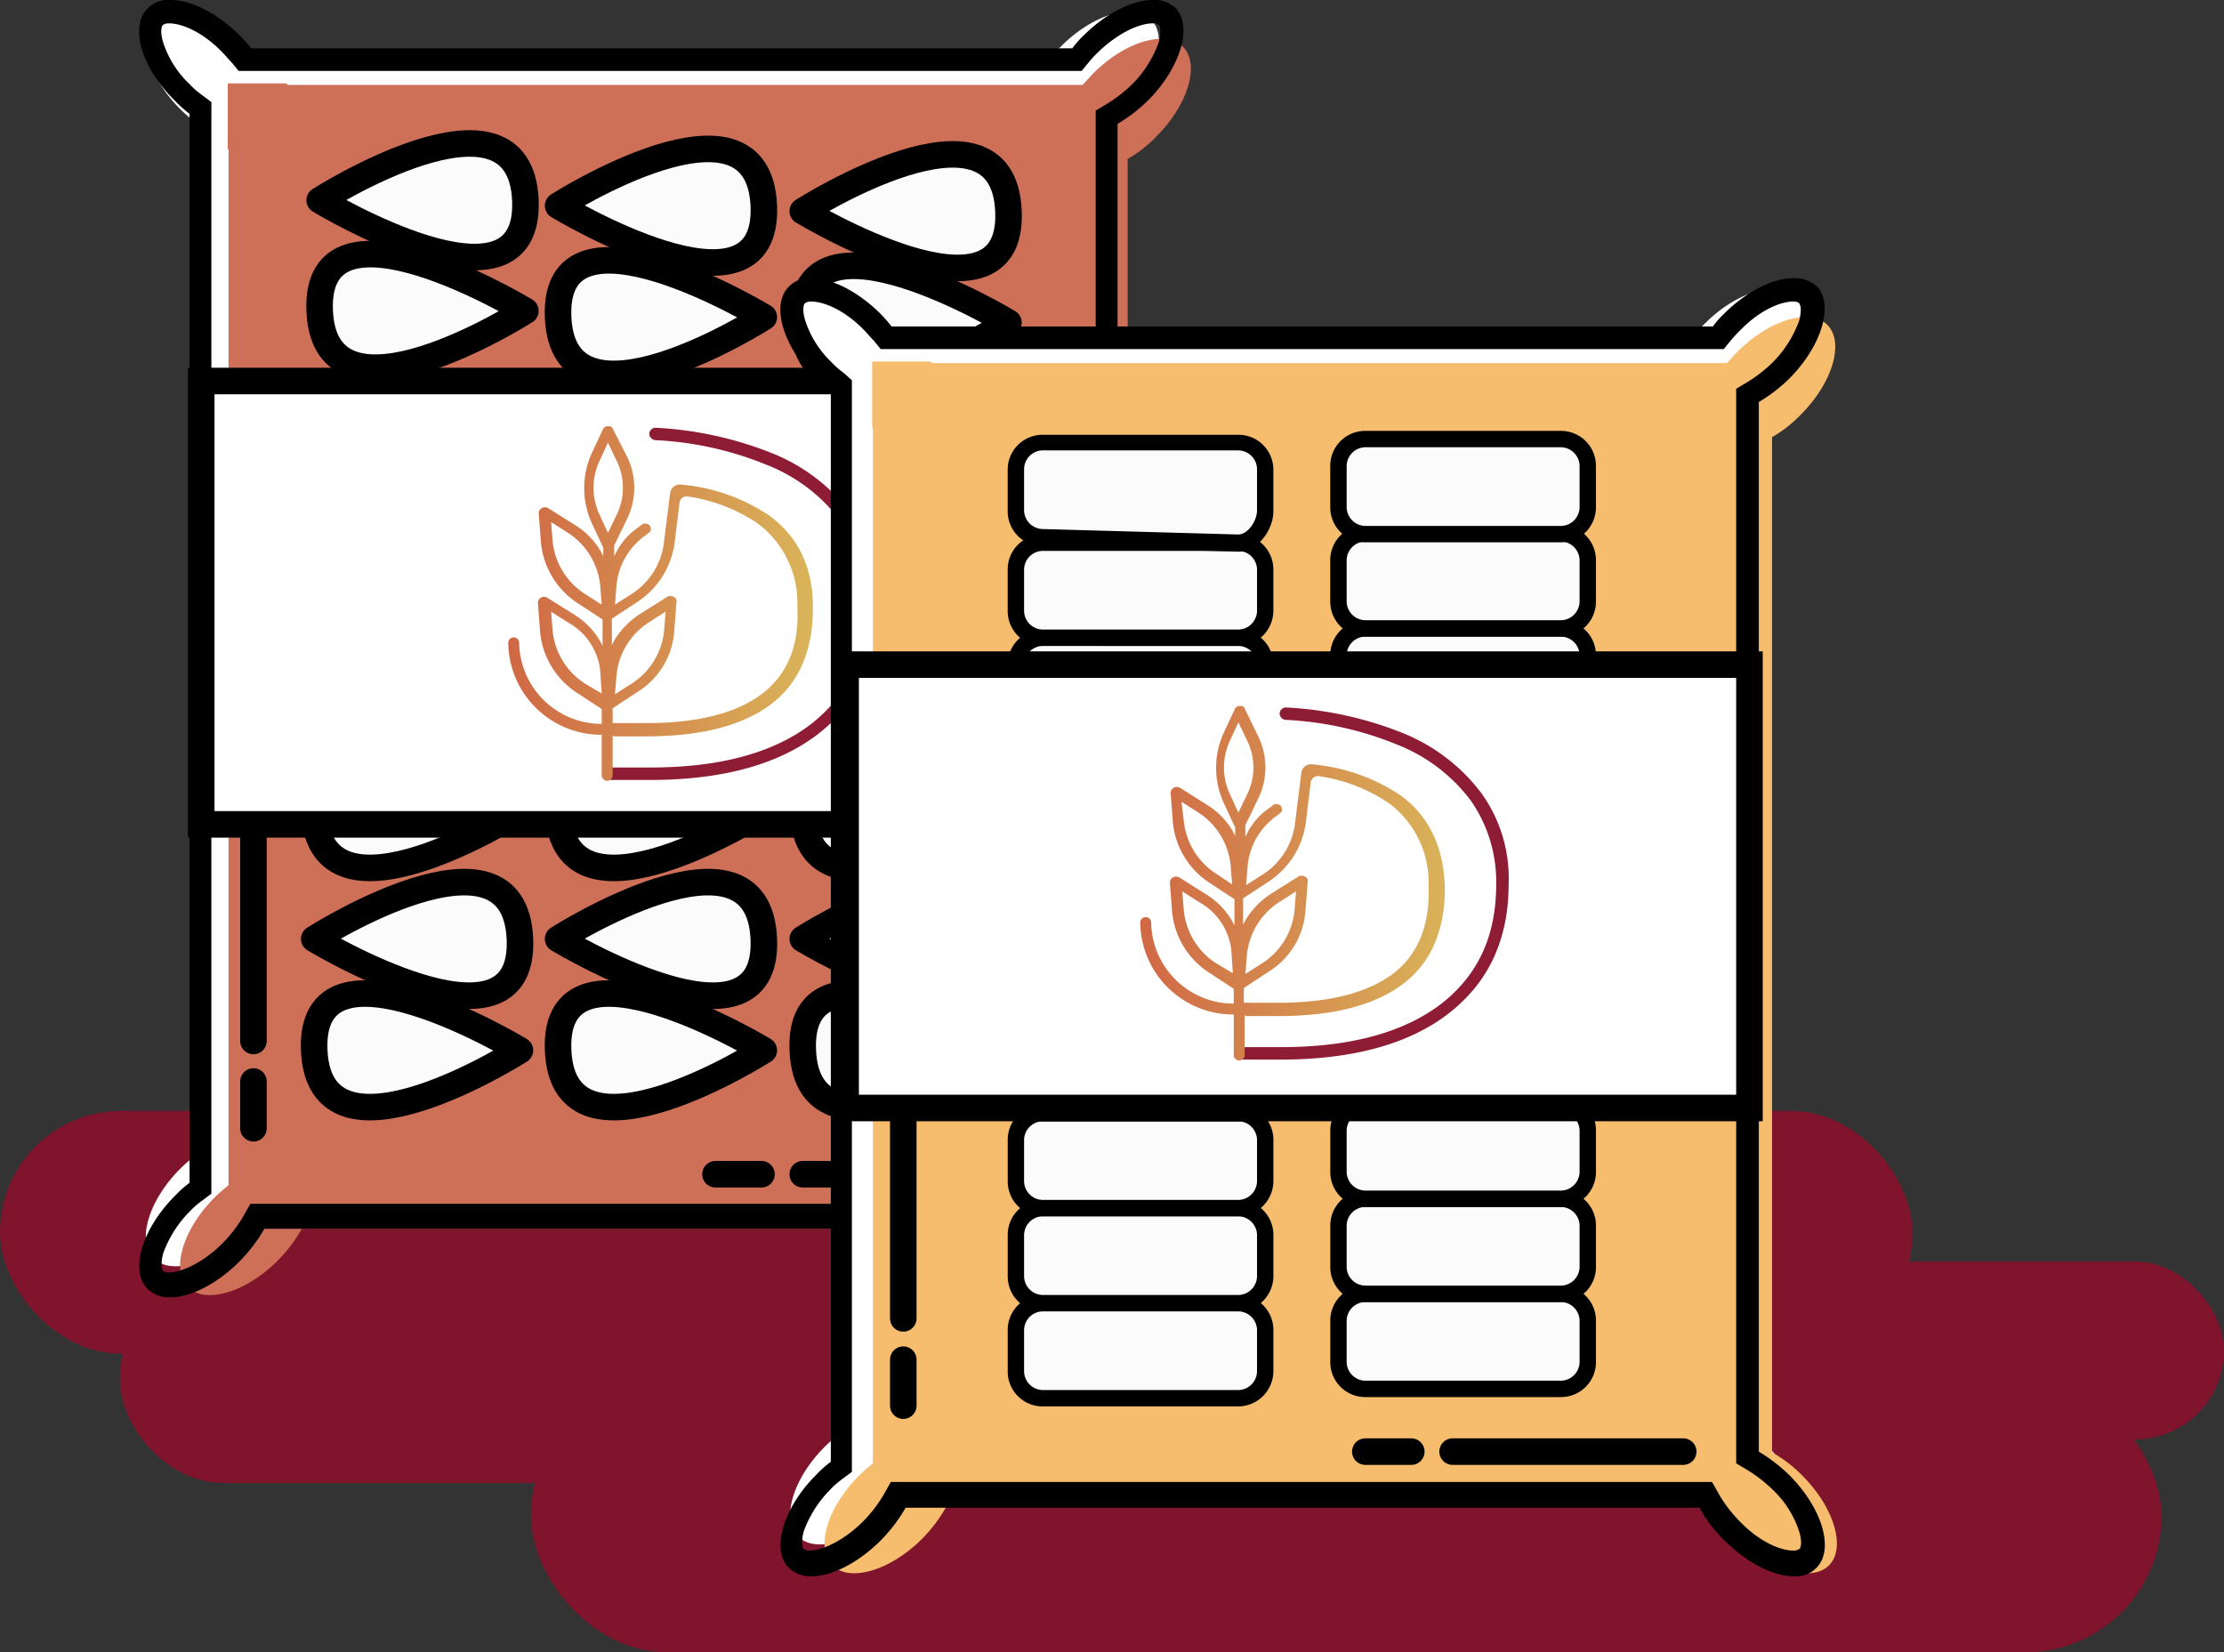 <svg xmlns="http://www.w3.org/2000/svg" xmlns:xlink="http://www.w3.org/1999/xlink" width="251.355" height="186.742" viewBox="0 0 251.355 186.742"><rect x="0" y="0" width="251.355" height="186.742" fill="#333333" stroke="none"/><defs><linearGradient id="a" x1="0.005" y1="0.497" x2="1.001" y2="0.497" gradientUnits="objectBoundingBox"><stop offset="0" stop-color="#d06845"/><stop offset="1" stop-color="#dab55a"/></linearGradient><linearGradient id="b" x1="0.001" y1="0.497" x2="0.998" y2="0.497" xlink:href="#a"/></defs><g transform="translate(-120 -3004.001)"><g transform="translate(120 3129.381)"><rect width="216.143" height="27.443" rx="13.722" transform="translate(0 0.172)" fill="#80142c"/><rect width="197.268" height="23.394" rx="11.697" transform="translate(13.548 18.828)" fill="#80142c"/><rect width="184.294" height="30.837" rx="15.419" transform="translate(60.001 30.525)" fill="#80142c"/><rect width="116.736" height="20.084" rx="10.042" transform="translate(55.795 0)" fill="#80142c"/><rect width="120.874" height="20.084" rx="10.042" transform="translate(130.482 17.205)" fill="#80142c"/></g><g transform="translate(135.722 3004.001)"><g transform="translate(0.759 1.31)"><path d="M116.616,136.37c3.611,3.611,4.931,8.19,2.994,10.127s-6.517.616-10.127-2.994a16.948,16.948,0,0,1-2.73-3.611H19.836a14.455,14.455,0,0,1-2.73,3.611c-3.611,3.611-8.19,4.931-10.127,2.994s-.616-6.517,2.994-10.127c.528-.528,1.057-.969,1.585-1.409V18.015c-.528-.44-1.057-.881-1.585-1.409C6.363,13,5.042,8.417,7.067,6.479,9,4.542,13.584,5.863,17.194,9.473c.44.44.793.881,1.233,1.321h89.911a16.907,16.907,0,0,1,1.233-1.321c3.611-3.611,8.19-4.931,10.127-2.994S120.315,13,116.7,16.606a16.511,16.511,0,0,1-3.258,2.554V133.9A18.3,18.3,0,0,1,116.616,136.37Z" transform="translate(-6.088 -5.588)" fill="#fff"/></g><path d="M117.582,137.4V22.66a14.307,14.307,0,0,0,3.258-2.554c3.611-3.611,4.931-8.19,2.994-10.127s-6.517-.616-10.127,2.994c-.44.44-.793.881-1.233,1.321H22.651l-.176-.176h-6.6v7.4l.088.088V138.637c-.528.44-1.057.881-1.585,1.409-3.611,3.611-4.931,8.19-2.994,10.127s6.517.616,10.127-2.994a16.949,16.949,0,0,0,2.73-3.611h86.917a14.456,14.456,0,0,0,2.73,3.611c3.611,3.611,8.19,4.931,10.127,2.994s.616-6.517-2.994-10.127A14.976,14.976,0,0,0,117.582,137.4Z" transform="translate(-5.855 -4.695)" fill="#ce7058"/><g transform="translate(0 0)"><path d="M119.772,6.742a1.138,1.138,0,0,1,.7.176c.176.176.264.881,0,1.937a12.935,12.935,0,0,1-2.994,4.755,16.288,16.288,0,0,1-2.818,2.2l-1.321.793V138.042l1.321.793a16.287,16.287,0,0,1,2.818,2.2,11.314,11.314,0,0,1,2.994,4.755c.352,1.145.176,1.849,0,1.937a1.138,1.138,0,0,1-.7.176c-1.409,0-3.787-.969-5.988-3.258a15.234,15.234,0,0,1-2.378-3.082l-.793-1.409H17.8L17,141.564a15.233,15.233,0,0,1-2.378,3.082c-2.2,2.2-4.667,3.258-5.988,3.258a1.138,1.138,0,0,1-.7-.176c-.176-.176-.264-.881,0-1.937a12.935,12.935,0,0,1,2.994-4.755,9.426,9.426,0,0,1,1.409-1.233l1.057-.793V15.636l-1.057-.793a9.426,9.426,0,0,1-1.409-1.233A11.314,11.314,0,0,1,7.933,8.855c-.352-1.145-.176-1.849,0-1.937a1.138,1.138,0,0,1,.7-.176c1.409,0,3.787.969,5.988,3.258.352.352.7.793,1.057,1.145l.793.969h95.283l.793-.969A13.545,13.545,0,0,1,113.607,10c2.378-2.29,4.755-3.258,6.164-3.258m0-2.642c-2.29,0-5.284,1.5-7.838,4.051A9.426,9.426,0,0,0,110.7,9.56H17.884a17.633,17.633,0,0,0-1.233-1.409C14.1,5.6,11.1,4.1,8.814,4.1a3.275,3.275,0,0,0-2.642.969c-2.025,2.025-.7,6.693,3.082,10.391a13.536,13.536,0,0,0,1.673,1.5V137.778a12.807,12.807,0,0,0-1.673,1.5c-3.7,3.7-5.108,8.454-3.082,10.479a3.523,3.523,0,0,0,2.554.969c2.29,0,5.284-1.5,7.837-4.051a17.914,17.914,0,0,0,2.818-3.7h89.735a15.28,15.28,0,0,0,2.818,3.7c2.554,2.554,5.548,4.051,7.838,4.051a3.2,3.2,0,0,0,2.554-.969c2.025-2.025.7-6.693-3.082-10.479a18.851,18.851,0,0,0-3.434-2.642V18.1a17.958,17.958,0,0,0,3.434-2.642c3.7-3.7,5.108-8.454,3.082-10.479a3.474,3.474,0,0,0-2.554-.881Z" transform="translate(-5.226 -4.1)"/><g transform="translate(12.922 91.496)"><line y2="26.154" fill="none" stroke="#000" stroke-linecap="round" stroke-linejoin="round" stroke-miterlimit="10" stroke-width="3"/></g><line y2="5.284" transform="translate(12.922 122.23)" stroke-width="3" stroke="#000" stroke-linecap="round" stroke-linejoin="round" stroke-miterlimit="10" fill="none"/><g transform="translate(75.005 132.709)"><line x1="26.066" fill="none" stroke="#000" stroke-linecap="round" stroke-linejoin="round" stroke-miterlimit="10" stroke-width="3"/></g><line x1="5.196" transform="translate(65.142 132.709)" stroke-width="3" stroke="#000" stroke-linecap="round" stroke-linejoin="round" stroke-miterlimit="10" fill="none"/><g transform="translate(19.779 16.213)"><path d="M50.947,107.33s-23.865-14.442-23.248,0S50.947,107.33,50.947,107.33Z" transform="translate(-27.687 -31.871)" fill="#fbfbfb" stroke="#000" stroke-linecap="round" stroke-linejoin="round" stroke-miterlimit="10" stroke-width="3"/><path d="M50.948,93.13c-.616-14.442-23.248,0-23.248,0s23.865,14.442,23.248,0" transform="translate(-27.688 -30.175)" fill="#fbfbfb" stroke="#000" stroke-linecap="round" stroke-linejoin="round" stroke-miterlimit="10" stroke-width="3"/><path d="M50.947,138.03s-23.865-14.442-23.248,0S50.947,138.03,50.947,138.03Z" transform="translate(-27.687 -35.536)" fill="#fbfbfb" stroke="#000" stroke-linecap="round" stroke-linejoin="round" stroke-miterlimit="10" stroke-width="3"/><path d="M50.948,123.73c-.616-14.442-23.248,0-23.248,0s23.865,14.442,23.248,0" transform="translate(-27.688 -33.829)" fill="#fbfbfb" stroke="#000" stroke-linecap="round" stroke-linejoin="round" stroke-miterlimit="10" stroke-width="3"/><path d="M50.947,73.83s-23.865-14.442-23.248,0S50.947,73.83,50.947,73.83Z" transform="translate(-27.687 -27.871)" fill="#fbfbfb" stroke="#000" stroke-linecap="round" stroke-linejoin="round" stroke-miterlimit="10" stroke-width="3"/><path d="M50.948,59.53c-.616-14.442-23.248,0-23.248,0s23.865,14.442,23.248,0" transform="translate(-27.688 -26.164)" fill="#fbfbfb" stroke="#000" stroke-linecap="round" stroke-linejoin="round" stroke-miterlimit="10" stroke-width="3"/><path d="M51.647,43.13s-23.865-14.442-23.248,0S51.647,43.13,51.647,43.13Z" transform="translate(-27.77 -24.206)" fill="#fbfbfb" stroke="#000" stroke-linecap="round" stroke-linejoin="round" stroke-miterlimit="10" stroke-width="3"/><path d="M51.648,28.93c-.616-14.442-23.248,0-23.248,0s23.865,14.442,23.248,0" transform="translate(-27.772 -22.511)" fill="#fbfbfb" stroke="#000" stroke-linecap="round" stroke-linejoin="round" stroke-miterlimit="10" stroke-width="3"/><g transform="translate(27.563 0.616)"><path d="M82.247,107.33S58.382,92.888,59,107.33,82.247,107.33,82.247,107.33Z" transform="translate(-58.987 -32.487)" fill="#fbfbfb" stroke="#000" stroke-linecap="round" stroke-linejoin="round" stroke-miterlimit="10" stroke-width="3"/><path d="M82.248,93.13c-.616-14.442-23.248,0-23.248,0s23.865,14.442,23.248,0" transform="translate(-58.988 -30.792)" fill="#fbfbfb" stroke="#000" stroke-linecap="round" stroke-linejoin="round" stroke-miterlimit="10" stroke-width="3"/><path d="M82.247,138.03s-23.865-14.442-23.248,0S82.247,138.03,82.247,138.03Z" transform="translate(-58.987 -36.152)" fill="#fbfbfb" stroke="#000" stroke-linecap="round" stroke-linejoin="round" stroke-miterlimit="10" stroke-width="3"/><path d="M82.248,123.73c-.616-14.442-23.248,0-23.248,0s23.865,14.442,23.248,0" transform="translate(-58.988 -34.445)" fill="#fbfbfb" stroke="#000" stroke-linecap="round" stroke-linejoin="round" stroke-miterlimit="10" stroke-width="3"/><path d="M82.247,73.83S58.382,59.388,59,73.83,82.247,73.83,82.247,73.83Z" transform="translate(-58.987 -28.488)" fill="#fbfbfb" stroke="#000" stroke-linecap="round" stroke-linejoin="round" stroke-miterlimit="10" stroke-width="3"/><path d="M82.248,59.53c-.616-14.442-23.248,0-23.248,0s23.865,14.442,23.248,0" transform="translate(-58.988 -26.781)" fill="#fbfbfb" stroke="#000" stroke-linecap="round" stroke-linejoin="round" stroke-miterlimit="10" stroke-width="3"/><path d="M82.247,43.93S58.382,29.488,59,43.93,82.247,43.93,82.247,43.93Z" transform="translate(-58.987 -24.918)" fill="#fbfbfb" stroke="#000" stroke-linecap="round" stroke-linejoin="round" stroke-miterlimit="10" stroke-width="3"/><path d="M82.248,29.63c-.616-14.442-23.248,0-23.248,0s23.865,14.442,23.248,0" transform="translate(-58.988 -23.211)" fill="#fbfbfb" stroke="#000" stroke-linecap="round" stroke-linejoin="round" stroke-miterlimit="10" stroke-width="3"/></g><g transform="translate(55.215 1.233)"><path d="M113.647,107.33s-23.865-14.442-23.248,0S113.647,107.33,113.647,107.33Z" transform="translate(-90.387 -33.104)" fill="#fbfbfb" stroke="#000" stroke-linecap="round" stroke-linejoin="round" stroke-miterlimit="10" stroke-width="3"/><path d="M113.648,93.13c-.616-14.442-23.248,0-23.248,0s23.865,14.442,23.248,0" transform="translate(-90.388 -31.408)" fill="#fbfbfb" stroke="#000" stroke-linecap="round" stroke-linejoin="round" stroke-miterlimit="10" stroke-width="3"/><path d="M113.647,138.03s-23.865-14.442-23.248,0S113.647,138.03,113.647,138.03Z" transform="translate(-90.387 -36.769)" fill="#fbfbfb" stroke="#000" stroke-linecap="round" stroke-linejoin="round" stroke-miterlimit="10" stroke-width="3"/><path d="M113.648,123.73c-.616-14.442-23.248,0-23.248,0s23.865,14.442,23.248,0" transform="translate(-90.388 -35.061)" fill="#fbfbfb" stroke="#000" stroke-linecap="round" stroke-linejoin="round" stroke-miterlimit="10" stroke-width="3"/><path d="M113.647,73.83s-23.865-14.442-23.248,0S113.647,73.83,113.647,73.83Z" transform="translate(-90.387 -29.104)" fill="#fbfbfb" stroke="#000" stroke-linecap="round" stroke-linejoin="round" stroke-miterlimit="10" stroke-width="3"/><path d="M113.648,59.53c-.616-14.442-23.248,0-23.248,0s23.865,14.442,23.248,0" transform="translate(-90.388 -27.397)" fill="#fbfbfb" stroke="#000" stroke-linecap="round" stroke-linejoin="round" stroke-miterlimit="10" stroke-width="3"/><path d="M113.647,44.63s-23.865-14.442-23.248,0S113.647,44.63,113.647,44.63Z" transform="translate(-90.387 -25.618)" fill="#fbfbfb" stroke="#000" stroke-linecap="round" stroke-linejoin="round" stroke-miterlimit="10" stroke-width="3"/><path d="M113.648,30.33c-.616-14.442-23.248,0-23.248,0s23.865,14.442,23.248,0" transform="translate(-90.388 -23.911)" fill="#fbfbfb" stroke="#000" stroke-linecap="round" stroke-linejoin="round" stroke-miterlimit="10" stroke-width="3"/></g></g><g transform="translate(7.022 43.062)"><rect width="102.152" height="50.107" fill="#fff" stroke="#000" stroke-width="3"/><g transform="translate(34.696 5.108)"><path d="M92.828,68.687a20.9,20.9,0,0,0-9.07-6.869A41.121,41.121,0,0,0,70.812,59a.719.719,0,0,0-.793.7.758.758,0,0,0,.7.7,37.841,37.841,0,0,1,12.417,2.73,19.193,19.193,0,0,1,8.454,6.34A16.012,16.012,0,0,1,94.5,78.99c0,5.812-2.025,10.215-6.164,13.473-4.227,3.258-10.3,4.931-18.141,4.931H65l.44,1.409h4.667c8.19,0,14.618-1.761,19.109-5.284s6.693-8.366,6.693-14.53a17.591,17.591,0,0,0-3.082-10.3" transform="translate(-54.08 -58.824)" fill="#8f1c35"/><path d="M82.013,68.839A21.124,21.124,0,0,0,72.15,65.4a1.1,1.1,0,0,0-1.233.881l-.088.616-.616,4.931a8.046,8.046,0,0,1-3.611,5.9l-1.937,1.233.176-2.2a7.771,7.771,0,0,1,2.73-5.2c.264-.264.616-.44.881-.7a.472.472,0,0,0,.264-.352.794.794,0,0,0-.088-.44.628.628,0,0,0-.528-.264c-.176,0-.264,0-.352.088l-1.057.793a7.841,7.841,0,0,0-1.849,2.29l-.264.528V72.273l1.409-2.906a8.021,8.021,0,0,0,0-7.221L64.4,59.064c-.088-.264-.352-.264-.528-.264a.628.628,0,0,0-.528.264l-1.233,2.642a9.529,9.529,0,0,0,0,8.19l1.233,2.642v.969l-.264-.528a8.612,8.612,0,0,0-2.906-2.994l-3.082-1.937a.749.749,0,0,0-.7,0,.724.724,0,0,0-.352.528l.264,3.434a9.213,9.213,0,0,0,4.139,6.781l2.818,1.849v2.994l-.264-.528a8.612,8.612,0,0,0-2.906-2.994L57,78.174a.749.749,0,0,0-.7,0,.724.724,0,0,0-.352.528l.264,3.434a9.213,9.213,0,0,0,4.139,6.781l2.818,1.849V92.44h-.176a9.324,9.324,0,0,1-9.158-9.158.616.616,0,1,0-1.233,0A10.525,10.525,0,0,0,62.991,93.672h.176v4.579a.616.616,0,0,0,1.233,0V93.761h.088v.088h3.787c6.164,0,10.832-1.233,14-3.611s4.755-6.076,4.755-10.744c.088-4.667-1.673-8.278-5.02-10.655M61.23,77.733a8.046,8.046,0,0,1-3.611-5.9l-.176-2.2,1.937,1.233a8.046,8.046,0,0,1,3.611,5.9l.176,2.2Zm0,10.127a8.046,8.046,0,0,1-3.611-5.9l-.176-2.2,1.937,1.233a7.114,7.114,0,0,1,3.611,5.372l.176,2.642Zm2.642-17L62.9,68.751a7.117,7.117,0,0,1,0-5.988l.969-2.113.969,2.025a6.9,6.9,0,0,1,0,6.164ZM81.22,89.093c-2.818,2.113-7.133,3.258-12.945,3.258H64.4V90.678l2.818-1.849a8.815,8.815,0,0,0,4.139-6.781l.264-3.434a.483.483,0,0,0-.352-.528C71.181,78,71.093,78,70.917,78s-.264,0-.352.088l-3.082,1.937a9.406,9.406,0,0,0-2.906,2.994l-.264.528V80.551L67.13,78.7a9.5,9.5,0,0,0,4.315-7.045l.528-4.315a.846.846,0,0,1,.793-.616,18.89,18.89,0,0,1,7.926,2.994,11.151,11.151,0,0,1,4.579,9.511c.264,4.491-1.233,7.749-4.051,9.863m-16.556,0,.176-2.2a8.046,8.046,0,0,1,3.611-5.9l1.937-1.233-.176,2.2a8.046,8.046,0,0,1-3.611,5.9Z" transform="translate(-52.6 -58.8)" fill="url(#a)"/></g></g></g><g transform="translate(72.475 31.438)"><path d="M199.316,172.058c3.611,3.611,4.931,8.19,2.994,10.127s-6.517.616-10.127-2.994a16.948,16.948,0,0,1-2.73-3.611H102.536a14.455,14.455,0,0,1-2.73,3.611c-3.611,3.611-8.19,4.931-10.127,2.994s-.616-6.517,2.994-10.127c.528-.528,1.057-.969,1.585-1.409V53.615c-.528-.44-1.057-.881-1.585-1.409-3.611-3.611-4.931-8.19-2.994-10.127s6.517-.616,10.127,2.994c.44.44.793.881,1.233,1.321H190.95a16.907,16.907,0,0,1,1.233-1.321c3.611-3.611,8.19-4.931,10.127-2.994s.616,6.517-2.994,10.127a16.511,16.511,0,0,1-3.258,2.554V169.5A16.511,16.511,0,0,1,199.316,172.058Z" transform="translate(-87.677 -39.966)" fill="#fff"/><path d="M200.282,173.1V58.36a14.307,14.307,0,0,0,3.258-2.554c3.611-3.611,4.931-8.19,2.994-10.127s-6.517-.616-10.127,2.994c-.44.44-.793.881-1.233,1.321H105.351l-.176-.176h-6.6v7.4l.088.088V174.337c-.528.44-1.057.881-1.585,1.409-3.611,3.611-4.931,8.19-2.994,10.127s6.517.616,10.127-2.994a16.949,16.949,0,0,0,2.73-3.611h86.917a14.456,14.456,0,0,0,2.73,3.611c3.611,3.611,8.19,4.931,10.127,2.994s.616-6.517-2.994-10.127A14.976,14.976,0,0,0,200.282,173.1Z" transform="translate(-88.202 -40.395)" fill="#f6bd6e"/><path d="M201.984,42.442a1.138,1.138,0,0,1,.7.176c.176.176.264.881,0,1.937a12.935,12.935,0,0,1-2.994,4.755,16.288,16.288,0,0,1-2.818,2.2l-1.321.793V173.742l1.321.793a16.285,16.285,0,0,1,2.818,2.2,11.314,11.314,0,0,1,2.994,4.755c.352,1.145.176,1.849,0,1.937a1.138,1.138,0,0,1-.7.176c-1.409,0-3.787-.969-5.988-3.258a15.233,15.233,0,0,1-2.378-3.082l-.793-1.409H100.008l-.793,1.409a15.233,15.233,0,0,1-2.378,3.082c-2.2,2.2-4.667,3.258-5.988,3.258a1.138,1.138,0,0,1-.7-.176c-.176-.176-.264-.881,0-1.937a12.935,12.935,0,0,1,2.994-4.755,9.425,9.425,0,0,1,1.409-1.233l1.057-.793V51.336l-.881-.793a9.426,9.426,0,0,1-1.409-1.233,11.314,11.314,0,0,1-2.994-4.755c-.352-1.145-.176-1.849,0-1.937a1.138,1.138,0,0,1,.7-.176c1.409,0,3.787.969,5.988,3.258.352.352.7.793,1.057,1.145l.793.969h95.283l.793-.969A13.544,13.544,0,0,1,196,45.7c2.2-2.29,4.579-3.258,5.988-3.258m0-2.642c-2.29,0-5.284,1.5-7.837,4.051a9.426,9.426,0,0,0-1.233,1.409H100.1a17.634,17.634,0,0,0-1.233-1.409C96.309,41.3,93.315,39.8,91.026,39.8a3.2,3.2,0,0,0-2.554.969c-2.025,2.025-.7,6.693,3.082,10.479a13.537,13.537,0,0,0,1.673,1.5V173.566a12.808,12.808,0,0,0-1.673,1.5c-3.7,3.7-5.108,8.454-3.082,10.479a3.523,3.523,0,0,0,2.554.969c2.29,0,5.284-1.5,7.838-4.051a17.914,17.914,0,0,0,2.818-3.7h89.735a15.28,15.28,0,0,0,2.818,3.7c2.554,2.554,5.548,4.051,7.837,4.051a3.2,3.2,0,0,0,2.554-.969c2.025-2.025.7-6.693-3.082-10.479a18.851,18.851,0,0,0-3.434-2.642V53.8a17.958,17.958,0,0,0,3.434-2.642c3.7-3.7,5.108-8.454,3.082-10.479a3.839,3.839,0,0,0-2.642-.881Z" transform="translate(-87.526 -39.8)"/><g transform="translate(25.691 114.921)"><path d="M141.665,182.055H122.027a4.228,4.228,0,0,1-4.227-4.227v-2.2a4.228,4.228,0,0,1,4.227-4.227h19.638a4.228,4.228,0,0,1,4.227,4.227v2.2A4.286,4.286,0,0,1,141.665,182.055Z" transform="translate(-116.831 -170.431)" fill="#fbfbfb"/><path d="M142.766,182.893h-22.1a3.946,3.946,0,0,1-3.963-3.963v-4.667a3.946,3.946,0,0,1,3.963-3.963h22.1a3.946,3.946,0,0,1,3.963,3.963v4.667A4,4,0,0,1,142.766,182.893Zm-22.1-10.744a2.143,2.143,0,0,0-2.113,2.113v4.667a2.143,2.143,0,0,0,2.113,2.113h22.1a2.143,2.143,0,0,0,2.113-2.113v-4.667a2.143,2.143,0,0,0-2.113-2.113Z" transform="translate(-116.7 -170.3)"/></g><g transform="translate(25.691 104.177)"><path d="M141.665,169.855H122.027a4.228,4.228,0,0,1-4.227-4.227v-2.2a4.228,4.228,0,0,1,4.227-4.227h19.638a4.228,4.228,0,0,1,4.227,4.227v2.2A4.286,4.286,0,0,1,141.665,169.855Z" transform="translate(-116.831 -158.231)" fill="#fbfbfb"/><path d="M142.766,170.693h-22.1a3.946,3.946,0,0,1-3.963-3.963v-4.667a3.946,3.946,0,0,1,3.963-3.963h22.1a3.946,3.946,0,0,1,3.963,3.963v4.667A4,4,0,0,1,142.766,170.693Zm-22.1-10.744a2.143,2.143,0,0,0-2.113,2.113v4.667a2.143,2.143,0,0,0,2.113,2.113h22.1a2.143,2.143,0,0,0,2.113-2.113v-4.667a2.143,2.143,0,0,0-2.113-2.113Z" transform="translate(-116.7 -158.1)"/></g><g transform="translate(25.691 93.434)"><path d="M141.665,157.655H122.027a4.228,4.228,0,0,1-4.227-4.227v-2.2A4.228,4.228,0,0,1,122.027,147h19.638a4.228,4.228,0,0,1,4.227,4.227v2.2A4.286,4.286,0,0,1,141.665,157.655Z" transform="translate(-116.831 -146.031)" fill="#fbfbfb"/><path d="M142.766,158.493h-22.1a3.946,3.946,0,0,1-3.963-3.963v-4.667a3.946,3.946,0,0,1,3.963-3.963h22.1a3.946,3.946,0,0,1,3.963,3.963v4.667A4,4,0,0,1,142.766,158.493Zm-22.1-10.744a2.143,2.143,0,0,0-2.113,2.113v4.667a2.143,2.143,0,0,0,2.113,2.113h22.1a2.143,2.143,0,0,0,2.113-2.113v-4.667a2.143,2.143,0,0,0-2.113-2.113Z" transform="translate(-116.7 -145.9)"/></g><g transform="translate(25.691 82.69)"><path d="M141.665,145.455H122.027a4.228,4.228,0,0,1-4.227-4.227v-2.2a4.228,4.228,0,0,1,4.227-4.227h19.638a4.228,4.228,0,0,1,4.227,4.227v2.2A4.286,4.286,0,0,1,141.665,145.455Z" transform="translate(-116.831 -133.831)" fill="#fbfbfb"/><path d="M142.766,146.293h-22.1a3.946,3.946,0,0,1-3.963-3.963v-4.667a3.946,3.946,0,0,1,3.963-3.963h22.1a3.946,3.946,0,0,1,3.963,3.963v4.667A4,4,0,0,1,142.766,146.293Zm-22.1-10.744a2.143,2.143,0,0,0-2.113,2.113v4.667a2.143,2.143,0,0,0,2.113,2.113h22.1a2.143,2.143,0,0,0,2.113-2.113v-4.667a2.143,2.143,0,0,0-2.113-2.113Z" transform="translate(-116.7 -133.7)"/></g><g transform="translate(25.691 71.946)"><path d="M141.665,133.255H122.027a4.228,4.228,0,0,1-4.227-4.227v-2.2a4.228,4.228,0,0,1,4.227-4.227h19.638a4.228,4.228,0,0,1,4.227,4.227v2.2A4.286,4.286,0,0,1,141.665,133.255Z" transform="translate(-116.831 -121.631)" fill="#fbfbfb"/><path d="M142.766,134.093h-22.1a3.946,3.946,0,0,1-3.963-3.963v-4.667a3.946,3.946,0,0,1,3.963-3.963h22.1a3.946,3.946,0,0,1,3.963,3.963v4.667A4,4,0,0,1,142.766,134.093Zm-22.1-10.744a2.143,2.143,0,0,0-2.113,2.113v4.667a2.143,2.143,0,0,0,2.113,2.113h22.1a2.143,2.143,0,0,0,2.113-2.113v-4.667a2.143,2.143,0,0,0-2.113-2.113Z" transform="translate(-116.7 -121.5)"/></g><g transform="translate(25.691 61.203)"><path d="M141.665,121.055H122.027a4.228,4.228,0,0,1-4.227-4.227v-2.2a4.228,4.228,0,0,1,4.227-4.227h19.638a4.228,4.228,0,0,1,4.227,4.227v2.2A4.286,4.286,0,0,1,141.665,121.055Z" transform="translate(-116.831 -109.431)" fill="#fbfbfb"/><path d="M142.766,121.893h-22.1a3.946,3.946,0,0,1-3.963-3.963v-4.667a3.946,3.946,0,0,1,3.963-3.963h22.1a3.946,3.946,0,0,1,3.963,3.963v4.667A4,4,0,0,1,142.766,121.893Zm-22.1-10.744a2.143,2.143,0,0,0-2.113,2.113v4.667a2.143,2.143,0,0,0,2.113,2.113h22.1a2.143,2.143,0,0,0,2.113-2.113v-4.667a2.143,2.143,0,0,0-2.113-2.113Z" transform="translate(-116.7 -109.3)"/></g><g transform="translate(25.691 50.459)"><path d="M141.665,108.855H122.027a4.228,4.228,0,0,1-4.227-4.227v-2.2a4.228,4.228,0,0,1,4.227-4.227h19.638a4.228,4.228,0,0,1,4.227,4.227v2.2A4.286,4.286,0,0,1,141.665,108.855Z" transform="translate(-116.831 -97.231)" fill="#fbfbfb"/><path d="M142.766,109.693h-22.1a3.946,3.946,0,0,1-3.963-3.963v-4.667a3.946,3.946,0,0,1,3.963-3.963h22.1a3.946,3.946,0,0,1,3.963,3.963v4.667A4,4,0,0,1,142.766,109.693Zm-22.1-10.744a2.143,2.143,0,0,0-2.113,2.113v4.667a2.143,2.143,0,0,0,2.113,2.113h22.1a2.143,2.143,0,0,0,2.113-2.113v-4.667a2.143,2.143,0,0,0-2.113-2.113Z" transform="translate(-116.7 -97.1)"/></g><g transform="translate(25.691 39.716)"><path d="M141.665,96.655H122.027a4.228,4.228,0,0,1-4.227-4.227v-2.2A4.228,4.228,0,0,1,122.027,86h19.638a4.228,4.228,0,0,1,4.227,4.227v2.2A4.286,4.286,0,0,1,141.665,96.655Z" transform="translate(-116.831 -85.031)" fill="#fbfbfb"/><path d="M142.766,97.493h-22.1A3.946,3.946,0,0,1,116.7,93.53V88.863a3.946,3.946,0,0,1,3.963-3.963h22.1a3.946,3.946,0,0,1,3.963,3.963V93.53A4,4,0,0,1,142.766,97.493Zm-22.1-10.744a2.143,2.143,0,0,0-2.113,2.113V93.53a2.143,2.143,0,0,0,2.113,2.113h22.1a2.143,2.143,0,0,0,2.113-2.113V88.863a2.143,2.143,0,0,0-2.113-2.113Z" transform="translate(-116.7 -84.9)"/></g><g transform="translate(25.691 28.972)"><path d="M141.665,84.455H122.027a4.228,4.228,0,0,1-4.227-4.227v-2.2a4.228,4.228,0,0,1,4.227-4.227h19.638a4.228,4.228,0,0,1,4.227,4.227v2.2A4.286,4.286,0,0,1,141.665,84.455Z" transform="translate(-116.831 -72.831)" fill="#fbfbfb"/><path d="M142.766,85.293h-22.1A3.946,3.946,0,0,1,116.7,81.33V76.663a3.946,3.946,0,0,1,3.963-3.963h22.1a3.946,3.946,0,0,1,3.963,3.963V81.33A4,4,0,0,1,142.766,85.293Zm-22.1-10.744a2.143,2.143,0,0,0-2.113,2.113V81.33a2.143,2.143,0,0,0,2.113,2.113h22.1a2.143,2.143,0,0,0,2.113-2.113V76.663a2.143,2.143,0,0,0-2.113-2.113Z" transform="translate(-116.7 -72.7)"/></g><g transform="translate(25.691 17.7)"><path d="M142.9,72.272l-22.1-.616a2.969,2.969,0,0,1-2.994-2.994V63.994A2.969,2.969,0,0,1,120.794,61h22.1a2.969,2.969,0,0,1,2.994,2.994v4.667C145.892,70.246,144.571,72.272,142.9,72.272Z" transform="translate(-116.831 -60.031)" fill="#fbfbfb"/><path d="M142.766,73.109h0l-22.1-.616h0A3.946,3.946,0,0,1,116.7,68.53V63.863a3.946,3.946,0,0,1,3.963-3.963h22.1a3.946,3.946,0,0,1,3.963,3.963V68.53C146.729,70.644,144.968,73.109,142.766,73.109Zm-22.1-11.448a2.143,2.143,0,0,0-2.113,2.113v4.667a2.143,2.143,0,0,0,2.113,2.113l22.1.616c1.057,0,2.113-1.5,2.113-2.73V63.775a2.143,2.143,0,0,0-2.113-2.113Z" transform="translate(-116.7 -59.9)"/></g><g transform="translate(62.148 113.864)"><path d="M183.065,180.944H163.427a4.228,4.228,0,0,1-4.227-4.227v-2.29a4.228,4.228,0,0,1,4.227-4.227h19.638a4.228,4.228,0,0,1,4.227,4.227v2.2A4.248,4.248,0,0,1,183.065,180.944Z" transform="translate(-158.231 -169.231)" fill="#fbfbfb"/><path d="M184.166,181.693h-22.1a3.946,3.946,0,0,1-3.963-3.963v-4.667a3.946,3.946,0,0,1,3.963-3.963h22.1a3.946,3.946,0,0,1,3.963,3.963v4.667A3.946,3.946,0,0,1,184.166,181.693Zm-22.1-10.744a2.143,2.143,0,0,0-2.113,2.113v4.667a2.143,2.143,0,0,0,2.113,2.113h22.1a2.143,2.143,0,0,0,2.113-2.113v-4.667a2.143,2.143,0,0,0-2.113-2.113Z" transform="translate(-158.1 -169.1)"/></g><g transform="translate(62.148 103.12)"><path d="M183.065,168.755H163.427a4.228,4.228,0,0,1-4.227-4.227v-2.2a4.228,4.228,0,0,1,4.227-4.227h19.638a4.228,4.228,0,0,1,4.227,4.227v2.2A4.228,4.228,0,0,1,183.065,168.755Z" transform="translate(-158.231 -157.043)" fill="#fbfbfb"/><path d="M184.166,169.493h-22.1a3.946,3.946,0,0,1-3.963-3.963v-4.667a3.946,3.946,0,0,1,3.963-3.963h22.1a3.946,3.946,0,0,1,3.963,3.963v4.667A3.946,3.946,0,0,1,184.166,169.493Zm-22.1-10.744a2.143,2.143,0,0,0-2.113,2.113v4.667a2.143,2.143,0,0,0,2.113,2.113h22.1a2.143,2.143,0,0,0,2.113-2.113v-4.667a2.143,2.143,0,0,0-2.113-2.113Z" transform="translate(-158.1 -156.9)"/></g><g transform="translate(62.148 92.377)"><path d="M183.065,156.555H163.427a4.228,4.228,0,0,1-4.227-4.227v-2.2a4.228,4.228,0,0,1,4.227-4.227h19.638a4.228,4.228,0,0,1,4.227,4.227v2.2A4.228,4.228,0,0,1,183.065,156.555Z" transform="translate(-158.231 -144.843)" fill="#fbfbfb"/><path d="M184.166,157.293h-22.1a3.946,3.946,0,0,1-3.963-3.963v-4.667a3.946,3.946,0,0,1,3.963-3.963h22.1a3.946,3.946,0,0,1,3.963,3.963v4.667A3.946,3.946,0,0,1,184.166,157.293Zm-22.1-10.744a2.143,2.143,0,0,0-2.113,2.113v4.667a2.143,2.143,0,0,0,2.113,2.113h22.1a2.143,2.143,0,0,0,2.113-2.113v-4.667a2.143,2.143,0,0,0-2.113-2.113Z" transform="translate(-158.1 -144.7)"/></g><g transform="translate(62.148 81.633)"><path d="M183.065,144.355H163.427a4.228,4.228,0,0,1-4.227-4.227v-2.2a4.228,4.228,0,0,1,4.227-4.227h19.638a4.228,4.228,0,0,1,4.227,4.227v2.2A4.228,4.228,0,0,1,183.065,144.355Z" transform="translate(-158.231 -132.643)" fill="#fbfbfb"/><path d="M184.166,145.093h-22.1a3.946,3.946,0,0,1-3.963-3.963v-4.667a3.946,3.946,0,0,1,3.963-3.963h22.1a3.946,3.946,0,0,1,3.963,3.963v4.667A3.946,3.946,0,0,1,184.166,145.093Zm-22.1-10.744a2.143,2.143,0,0,0-2.113,2.113v4.667a2.143,2.143,0,0,0,2.113,2.113h22.1a2.143,2.143,0,0,0,2.113-2.113v-4.667a2.143,2.143,0,0,0-2.113-2.113Z" transform="translate(-158.1 -132.5)"/></g><g transform="translate(62.148 70.89)"><path d="M183.065,132.155H163.427a4.228,4.228,0,0,1-4.227-4.227v-2.2a4.228,4.228,0,0,1,4.227-4.227h19.638a4.228,4.228,0,0,1,4.227,4.227v2.2A4.228,4.228,0,0,1,183.065,132.155Z" transform="translate(-158.231 -120.443)" fill="#fbfbfb"/><path d="M184.166,132.893h-22.1a3.946,3.946,0,0,1-3.963-3.963v-4.667a3.946,3.946,0,0,1,3.963-3.963h22.1a3.946,3.946,0,0,1,3.963,3.963v4.667A3.946,3.946,0,0,1,184.166,132.893Zm-22.1-10.744a2.143,2.143,0,0,0-2.113,2.113v4.667a2.143,2.143,0,0,0,2.113,2.113h22.1a2.143,2.143,0,0,0,2.113-2.113v-4.667a2.143,2.143,0,0,0-2.113-2.113Z" transform="translate(-158.1 -120.3)"/></g><g transform="translate(62.148 60.146)"><path d="M183.065,119.944H163.427a4.228,4.228,0,0,1-4.227-4.227v-2.29a4.228,4.228,0,0,1,4.227-4.227h19.638a4.228,4.228,0,0,1,4.227,4.227v2.2A4.248,4.248,0,0,1,183.065,119.944Z" transform="translate(-158.231 -108.231)" fill="#fbfbfb"/><path d="M184.166,120.693h-22.1a3.946,3.946,0,0,1-3.963-3.963v-4.667a3.946,3.946,0,0,1,3.963-3.963h22.1a3.946,3.946,0,0,1,3.963,3.963v4.667A3.946,3.946,0,0,1,184.166,120.693Zm-22.1-10.744a2.143,2.143,0,0,0-2.113,2.113v4.667a2.143,2.143,0,0,0,2.113,2.113h22.1a2.143,2.143,0,0,0,2.113-2.113v-4.667a2.143,2.143,0,0,0-2.113-2.113Z" transform="translate(-158.1 -108.1)"/></g><g transform="translate(62.148 49.403)"><path d="M183.065,107.755H163.427a4.228,4.228,0,0,1-4.227-4.227v-2.2a4.228,4.228,0,0,1,4.227-4.227h19.638a4.228,4.228,0,0,1,4.227,4.227v2.2A4.228,4.228,0,0,1,183.065,107.755Z" transform="translate(-158.231 -96.043)" fill="#fbfbfb"/><path d="M184.166,108.493h-22.1a3.946,3.946,0,0,1-3.963-3.963V99.863a3.946,3.946,0,0,1,3.963-3.963h22.1a3.946,3.946,0,0,1,3.963,3.963v4.667A3.946,3.946,0,0,1,184.166,108.493Zm-22.1-10.744a2.143,2.143,0,0,0-2.113,2.113v4.667a2.143,2.143,0,0,0,2.113,2.113h22.1a2.143,2.143,0,0,0,2.113-2.113V99.863a2.143,2.143,0,0,0-2.113-2.113Z" transform="translate(-158.1 -95.9)"/></g><g transform="translate(62.148 38.659)"><path d="M183.065,95.555H163.427a4.228,4.228,0,0,1-4.227-4.227v-2.2a4.228,4.228,0,0,1,4.227-4.227h19.638a4.228,4.228,0,0,1,4.227,4.227v2.2A4.228,4.228,0,0,1,183.065,95.555Z" transform="translate(-158.231 -83.843)" fill="#fbfbfb"/><path d="M184.166,96.293h-22.1A3.946,3.946,0,0,1,158.1,92.33V87.663a3.946,3.946,0,0,1,3.963-3.963h22.1a3.946,3.946,0,0,1,3.963,3.963V92.33A3.946,3.946,0,0,1,184.166,96.293Zm-22.1-10.744a2.143,2.143,0,0,0-2.113,2.113V92.33a2.143,2.143,0,0,0,2.113,2.113h22.1a2.143,2.143,0,0,0,2.113-2.113V87.663a2.143,2.143,0,0,0-2.113-2.113Z" transform="translate(-158.1 -83.7)"/></g><g transform="translate(62.148 27.916)"><path d="M183.065,83.355H163.427a4.228,4.228,0,0,1-4.227-4.227v-2.2a4.228,4.228,0,0,1,4.227-4.227h19.638a4.228,4.228,0,0,1,4.227,4.227v2.2A4.228,4.228,0,0,1,183.065,83.355Z" transform="translate(-158.231 -71.643)" fill="#fbfbfb"/><path d="M184.166,84.093h-22.1A3.946,3.946,0,0,1,158.1,80.13V75.463a3.946,3.946,0,0,1,3.963-3.963h22.1a3.946,3.946,0,0,1,3.963,3.963V80.13A3.946,3.946,0,0,1,184.166,84.093Zm-22.1-10.744a2.143,2.143,0,0,0-2.113,2.113V80.13a2.143,2.143,0,0,0,2.113,2.113h22.1a2.143,2.143,0,0,0,2.113-2.113V75.463a2.143,2.143,0,0,0-2.113-2.113Z" transform="translate(-158.1 -71.5)"/></g><g transform="translate(62.148 17.26)"><path d="M183.065,71.155H163.427a4.228,4.228,0,0,1-4.227-4.227v-2.2a4.228,4.228,0,0,1,4.227-4.227h19.638a4.228,4.228,0,0,1,4.227,4.227v2.2A4.173,4.173,0,0,1,183.065,71.155Z" transform="translate(-158.231 -59.531)" fill="#fbfbfb"/><path d="M184.166,71.993h-22.1A3.946,3.946,0,0,1,158.1,68.03V63.363a3.946,3.946,0,0,1,3.963-3.963h22.1a3.946,3.946,0,0,1,3.963,3.963V68.03A3.946,3.946,0,0,1,184.166,71.993Zm-22.1-10.744a2.143,2.143,0,0,0-2.113,2.113V68.03a2.143,2.143,0,0,0,2.113,2.113h22.1a2.143,2.143,0,0,0,2.113-2.113V63.363a2.143,2.143,0,0,0-2.113-2.113h-22.1Z" transform="translate(-158.1 -59.4)"/></g><g transform="translate(13.891 91.496)"><line y2="26.066" fill="none" stroke="#000" stroke-linecap="round" stroke-linejoin="round" stroke-miterlimit="10" stroke-width="3"/></g><line y2="5.196" transform="translate(13.891 122.23)" stroke-width="3" stroke="#000" stroke-linecap="round" stroke-linejoin="round" stroke-miterlimit="10" fill="none"/><g transform="translate(75.974 132.621)"><line x1="26.066" fill="none" stroke="#000" stroke-linecap="round" stroke-linejoin="round" stroke-miterlimit="10" stroke-width="3"/></g><line x1="5.196" transform="translate(66.111 132.621)" stroke-width="3" stroke="#000" stroke-linecap="round" stroke-linejoin="round" stroke-miterlimit="10" fill="none"/><path d="M213.6,52.5" transform="translate(-102.577 -41.316)" fill="none" stroke="#000" stroke-linecap="round" stroke-linejoin="round" stroke-miterlimit="10" stroke-width="3"/><path d="M218.6,47.5" transform="translate(-103.174 -40.719)" fill="none" stroke="#000" stroke-linecap="round" stroke-linejoin="round" stroke-miterlimit="10" stroke-width="3"/><g transform="translate(7.374 43.679)"><rect width="102.152" height="50.107" fill="#fff" stroke="#000" stroke-width="3"/><g transform="translate(33.287 4.667)"><path d="M173.728,104.587a20.9,20.9,0,0,0-9.07-6.869A41.12,41.12,0,0,0,151.712,94.9a.719.719,0,0,0-.793.7.758.758,0,0,0,.7.7,37.841,37.841,0,0,1,12.417,2.73,19.193,19.193,0,0,1,8.454,6.34,16.012,16.012,0,0,1,2.906,9.511c0,5.812-2.025,10.215-6.164,13.473-4.227,3.258-10.3,4.931-18.141,4.931h-5.2l.44,1.409h4.667c8.19,0,14.618-1.761,19.109-5.284s6.693-8.366,6.693-14.53a16.425,16.425,0,0,0-3.082-10.3" transform="translate(-135.156 -94.724)" fill="#8f1c35"/><path d="M163.025,104.739a21.124,21.124,0,0,0-9.863-3.434,1.1,1.1,0,0,0-1.233.881l-.088.7-.616,4.931a8.046,8.046,0,0,1-3.611,5.9l-1.937,1.233.176-2.2a7.771,7.771,0,0,1,2.73-5.2c.264-.264.616-.44.881-.7a.472.472,0,0,0,.264-.352.794.794,0,0,0-.088-.44.628.628,0,0,0-.528-.264c-.176,0-.264,0-.352.088l-1.057.793a7.84,7.84,0,0,0-1.849,2.29l-.264.528v-1.321L147,105.267a8.021,8.021,0,0,0,0-7.221l-1.5-3.082c-.088-.264-.352-.264-.528-.264a.628.628,0,0,0-.528.264l-1.233,2.642a9.529,9.529,0,0,0,0,8.19l1.233,2.642v.969l-.264-.528a8.612,8.612,0,0,0-2.906-2.994l-3.082-1.937a.748.748,0,0,0-.7,0,.724.724,0,0,0-.352.528l.264,3.434a9.213,9.213,0,0,0,4.139,6.781l2.818,1.849v2.994l-.264-.528a8.612,8.612,0,0,0-2.906-2.994l-3.082-1.937a.749.749,0,0,0-.7,0,.724.724,0,0,0-.352.528l.264,3.434a9.213,9.213,0,0,0,4.139,6.781l2.818,1.849v1.673h-.176a9.324,9.324,0,0,1-9.158-9.158.616.616,0,1,0-1.233,0,10.525,10.525,0,0,0,10.391,10.391h.176v4.579a.616.616,0,1,0,1.233,0v-4.491h.088v.088h3.787c6.164,0,10.832-1.233,14-3.611s4.755-6.076,4.755-10.744c-.088-4.667-1.761-8.278-5.108-10.655m-20.783,8.894a8.046,8.046,0,0,1-3.611-5.9l-.264-2.2,1.937,1.233a8.046,8.046,0,0,1,3.611,5.9l.176,2.2Zm0,10.127a8.046,8.046,0,0,1-3.611-5.9l-.176-2.2,1.937,1.233A7.114,7.114,0,0,1,144,122.263l.176,2.642Zm2.554-17-.969-2.113a7.117,7.117,0,0,1,0-5.988l.969-2.113.969,2.025a6.9,6.9,0,0,1,0,6.164Zm17.436,18.229c-2.818,2.113-7.133,3.258-12.945,3.258h-3.875v-1.673l2.818-1.849a8.815,8.815,0,0,0,4.139-6.781l.264-3.434a.483.483,0,0,0-.352-.528c-.088-.088-.176-.088-.352-.088s-.264,0-.352.088l-3.082,1.937a9.406,9.406,0,0,0-2.906,2.994l-.264.528v-2.994l2.818-1.849a9.5,9.5,0,0,0,4.315-7.045l.528-4.315a.846.846,0,0,1,.793-.616,18.89,18.89,0,0,1,7.926,2.994,11.151,11.151,0,0,1,4.579,9.511c.176,4.4-1.233,7.749-4.051,9.863m-16.644,0,.176-2.2a8.046,8.046,0,0,1,3.611-5.9l1.937-1.233-.176,2.2a8.046,8.046,0,0,1-3.611,5.9Z" transform="translate(-133.7 -94.7)" fill="url(#b)"/></g></g></g></g></g></svg>